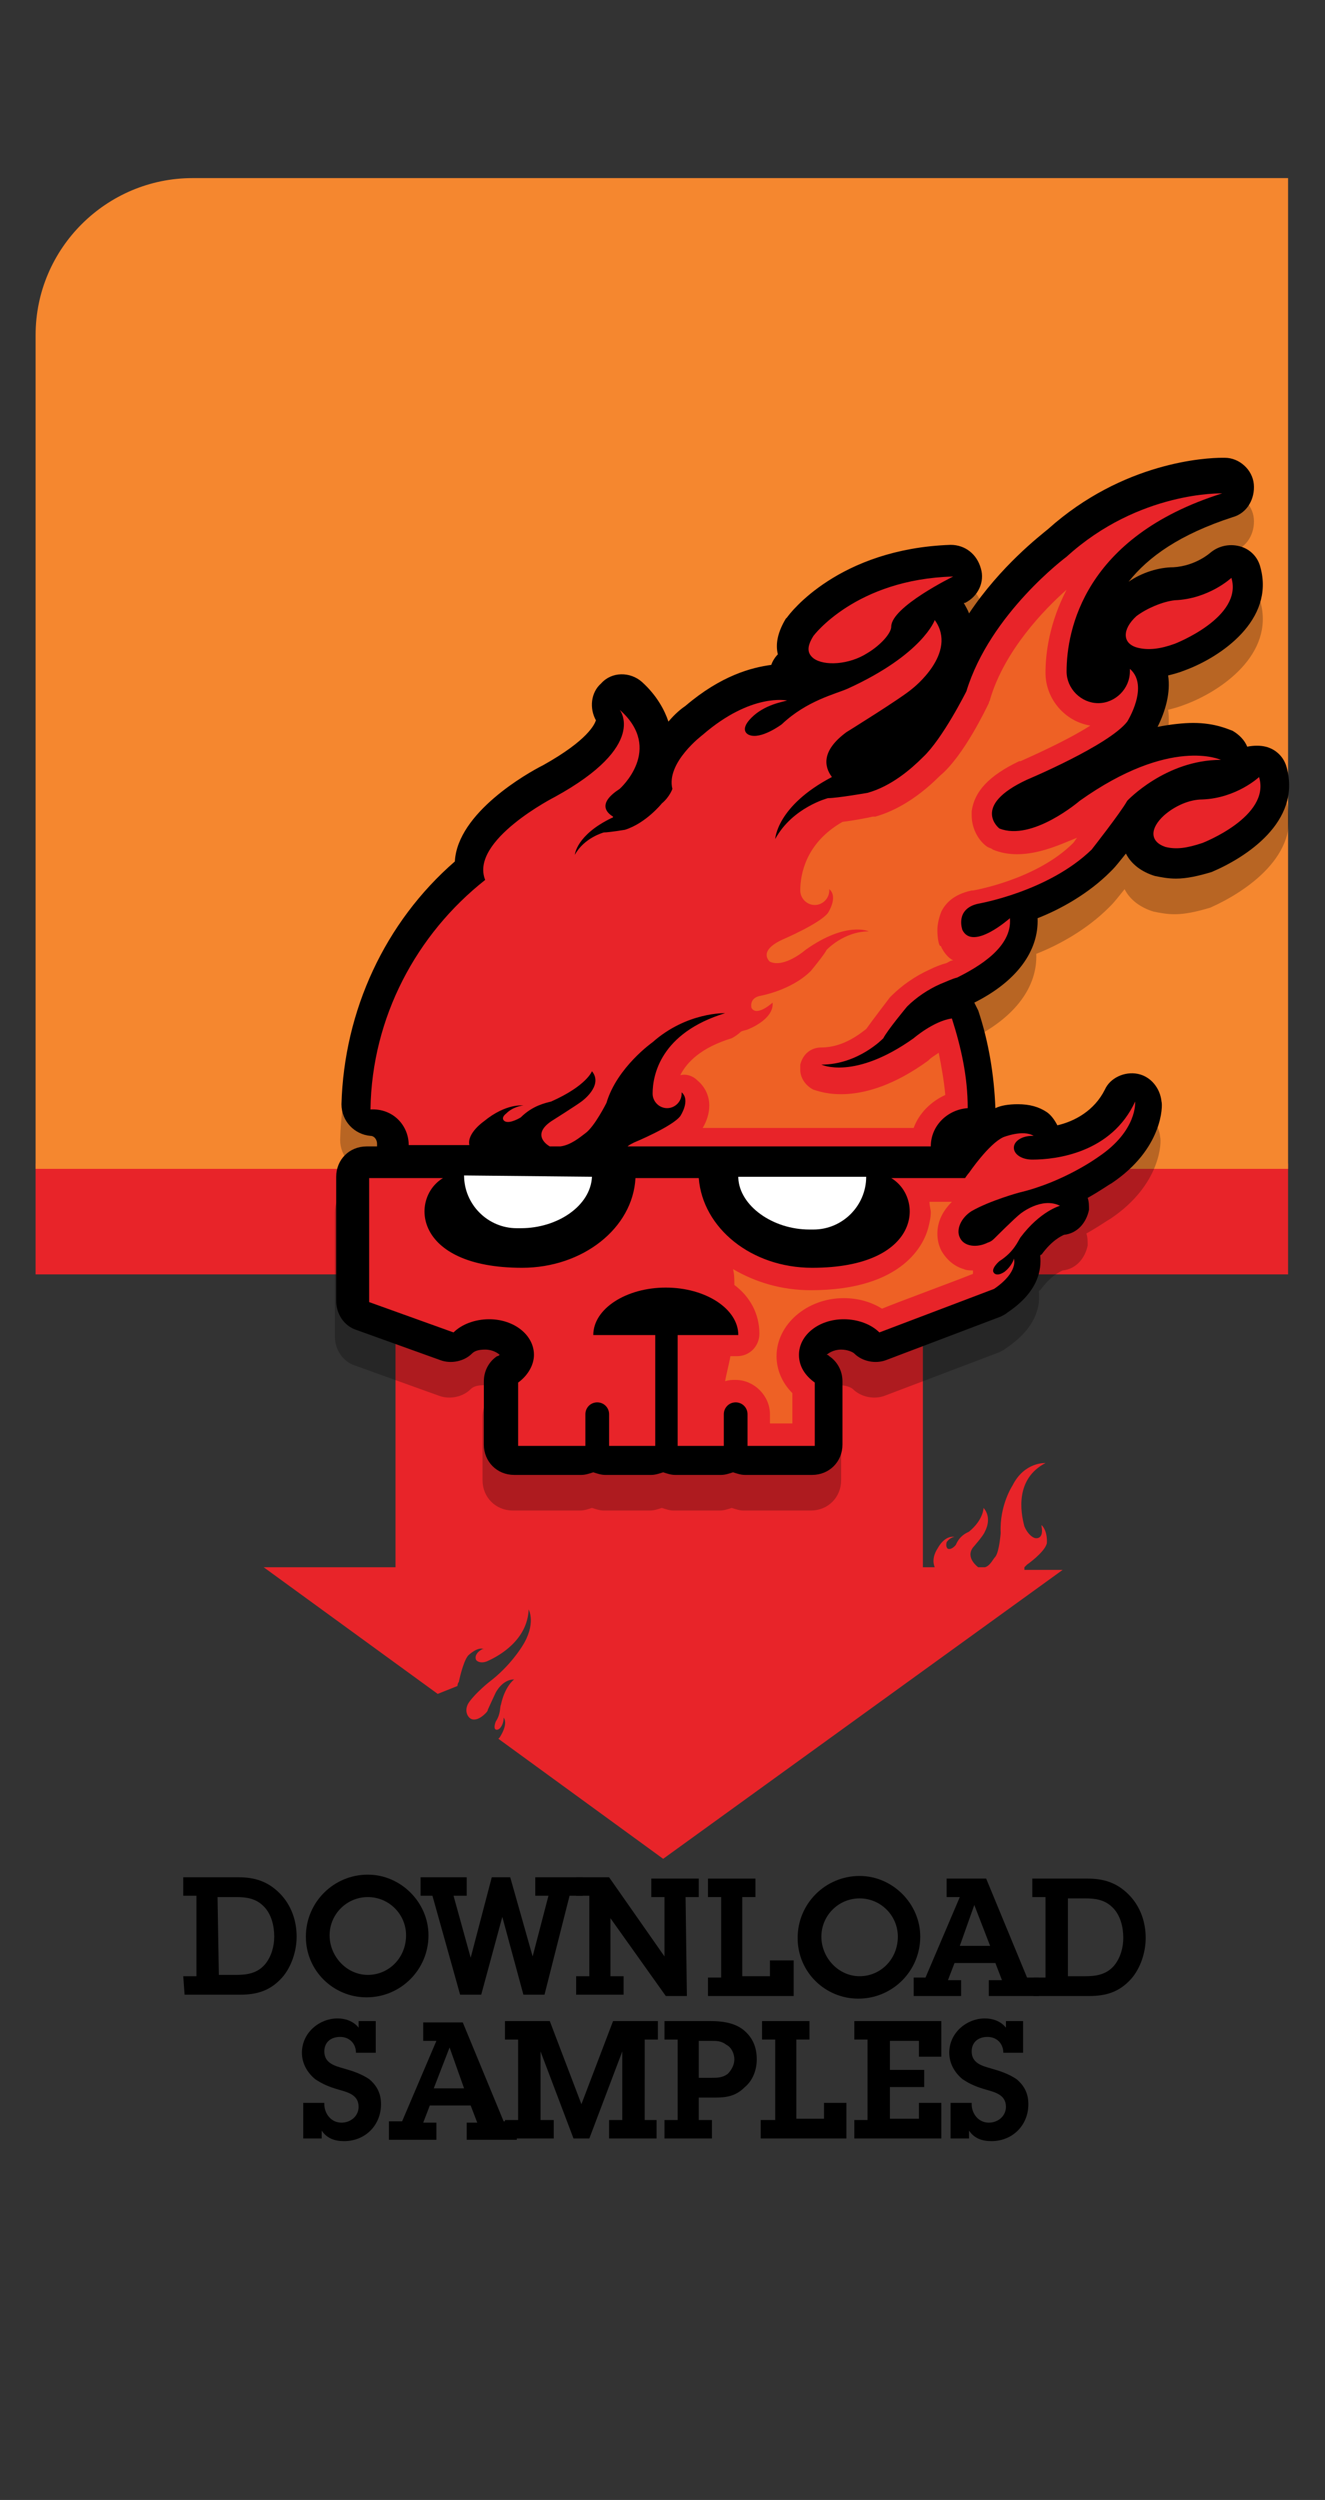 <?xml version="1.0" encoding="utf-8"?>
<!-- Generator: Adobe Illustrator 19.2.1, SVG Export Plug-In . SVG Version: 6.00 Build 0)  -->
<!DOCTYPE svg PUBLIC "-//W3C//DTD SVG 1.1//EN" "http://www.w3.org/Graphics/SVG/1.1/DTD/svg11.dtd">
<svg version="1.1" id="Layer_1" xmlns="http://www.w3.org/2000/svg" xmlns:xlink="http://www.w3.org/1999/xlink" x="0px" y="0px"
	 viewBox="0 0 100.5 189.5" style="enable-background:new 0 0 100.5 189.5;" xml:space="preserve">
<rect x="0" y="0" width="100.5" height="189.5" fill="#333333" stroke="none"/>
<style type="text/css">
	.st0{fill:#E82429;}
	.st1{fill:#F5872F;}
	.st2{opacity:0.25;}
	.st3{fill:#FFFFFF;}
	.st4{fill:#919295;}
	.st5{fill:#EE6125;}
	.st6{fill:#F69220;}
</style>
<path class="st0" d="M77.7,118.8c0.1-0.1,0.1-0.1,0.2-0.2c0,0,1.3-0.9,1.5-1.6c0,0,0.1-0.9-0.4-1.4h0c0,0,0,0,0,0.1
	c0.1,0.5,0,0.9-0.4,0.9c-0.3,0-0.7-0.4-0.9-0.9c0,0,0,0,0,0c0,0,0,0,0,0c-0.3-1.1-0.7-3.6,1.6-4.8c0,0-1.6-0.1-2.5,1.7
	c0,0-1,1.5-0.9,3.6c0,0-0.1,1.4-0.4,1.8c-0.2,0.2-0.4,0.7-0.8,0.8h-0.4c0,0,0,0-0.1,0c0,0-1-0.7-0.4-1.5c0,0,0.8-0.9,0.9-1.2
	c0,0,0.6-1-0.1-1.8c0,0,0,0.9-1.1,1.8c-0.2,0.1-0.7,0.3-1,1c0,0-0.3,0.4-0.6,0.3c0,0-0.2-0.1-0.1-0.5c0.2-0.3,0.5-0.4,0.6-0.4
	c0,0-0.7-0.2-1.3,0.9c0,0-0.5,0.7-0.2,1.4h-0.9V96.6h-40v22.2H20l13.2,9.6l1.5-0.6c0,0,0-0.2,0.1-0.3c0,0,0.3-1.5,0.7-2
	c0,0,0.7-0.7,1.2-0.5l0,0c0,0,0,0-0.1,0c-0.4,0.2-0.6,0.5-0.5,0.8c0.1,0.2,0.5,0.3,0.9,0.1c0,0,0,0,0,0c0,0,0,0,0,0
	c0.9-0.4,3-1.6,3.1-3.9c0,0,0.6,1.1-0.5,2.8c0,0-0.9,1.5-2.5,2.7c0,0-1,0.8-1.5,1.5c-0.3,0.4-0.3,0.9,0,1.2c0.3,0.3,0.8,0.1,1.2-0.3
	c0.1-0.1,0.2-0.2,0.2-0.3c0,0,0,0,0,0c0,0,0.5-1.1,0.6-1.3c0,0,0.5-1,1.4-1c0,0-0.7,0.5-1,1.9c-0.1,0.2,0,0.7-0.4,1.3
	c0,0-0.2,0.5,0,0.6c0,0,0.2,0.1,0.4-0.2c0.2-0.3,0.2-0.6,0.2-0.7c0,0,0.4,0.4-0.3,1.5l-0.1,0.1l12.5,9.1l30.3-21.9H77.7z"/>
<rect x="2.7" y="88.2" class="st0" width="95" height="8.4"/>
<path class="st1" d="M97.7,88.6V13.5H14.6c-6.5,0-11.9,5.3-11.9,11.9v63.2C2.7,88.6,97.7,88.6,97.7,88.6z"/>
<path d="M13.9,149.8h1v-6.1h-1v-1.4h4.2c1.2,0,2.2,0.3,3.1,1.2s1.3,2.1,1.3,3.3c0,1.1-0.4,2.3-1.1,3.1c-0.9,1-1.9,1.3-3.2,1.3H14
	L13.9,149.8L13.9,149.8z M16.6,149.7h1.3c0.8,0,1.6-0.1,2.2-0.8c0.5-0.6,0.7-1.4,0.7-2.1c0-0.8-0.2-1.7-0.8-2.3
	c-0.6-0.6-1.3-0.7-2.1-0.7h-1.4L16.6,149.7L16.6,149.7z"/>
<path d="M23.2,146.8c0-2.6,2.1-4.7,4.7-4.7c2.5,0,4.6,2.1,4.6,4.6c0,2.6-2.1,4.7-4.7,4.7C25.3,151.4,23.2,149.4,23.2,146.8z
	 M30.8,146.7c0-1.6-1.3-2.9-2.9-2.9s-2.9,1.3-2.9,2.9c0,1.6,1.3,3,2.9,3S30.8,148.4,30.8,146.7z"/>
<path d="M41.3,151.2h-1.6l-1.6-5.9l-1.6,5.9h-1.6l-2.1-7.5h-0.9v-1.4h3.5v1.4h-1l1.3,4.7l1.6-6.1h1.4l1.7,6l1.2-4.6h-1v-1.4h3.6v1.4
	h-1L41.3,151.2z"/>
<path d="M52.1,151.3h-1.6l-4.2-5.9v4.4h1v1.4h-3.6v-1.4h1v-6.1h-1v-1.4h2.5l4.2,6v-4.5h-1v-1.4H53v1.4h-1L52.1,151.3L52.1,151.3z"/>
<path d="M53.7,149.9h1v-6.1h-1v-1.4h3.6v1.4h-1v6h2.1v-1.2h1.8v2.7h-6.5V149.9z"/>
<path d="M60.5,146.9c0-2.6,2.1-4.7,4.7-4.7c2.5,0,4.6,2.1,4.6,4.6c0,2.6-2.1,4.7-4.7,4.7C62.6,151.5,60.5,149.5,60.5,146.9z
	 M68.1,146.8c0-1.6-1.3-2.9-2.9-2.9s-2.9,1.3-2.9,2.9c0,1.6,1.3,3,2.9,3C66.8,149.8,68.1,148.5,68.1,146.8z"/>
<path d="M75,150.1h1l-0.5-1.3h-3.1l-0.5,1.3h1v1.2h-3.6v-1.4h0.9l2.6-6.1h-1v-1.4h3l3.1,7.5h0.9v1.4H75V150.1z M73.9,144.4
	L73.9,144.4l-1.1,3.1h2.3L73.9,144.4z"/>
<path d="M78.3,149.9h1v-6.1h-1v-1.4h4.2c1.2,0,2.2,0.3,3.1,1.2s1.3,2.1,1.3,3.3c0,1.1-0.4,2.3-1.1,3.1c-0.9,1-1.9,1.3-3.2,1.3h-4.2
	v-1.4H78.3z M81,149.8h1.3c0.8,0,1.6-0.1,2.2-0.8c0.5-0.6,0.7-1.4,0.7-2.1c0-0.8-0.2-1.7-0.8-2.3c-0.6-0.6-1.3-0.7-2.1-0.7H81V149.8
	z"/>
<g class="st2">
	<path d="M97.6,60.8c-0.2-0.8-0.8-1.4-1.6-1.6c-0.4-0.1-0.9-0.1-1.4,0c-0.2-0.5-0.6-0.9-1.1-1.2c-0.3-0.1-1.3-0.6-3-0.6
		c-0.7,0-1.7,0.1-2.7,0.3c0.6-1.2,1-2.6,0.8-3.9c0.4-0.1,0.8-0.2,1.3-0.4c2.7-1,6.8-3.8,5.7-7.8c-0.2-0.8-0.8-1.4-1.6-1.6
		c-0.8-0.2-1.6,0-2.2,0.5c0,0-1.1,1-2.8,1.1c-1.1,0-2.4,0.4-3.4,1.1c1.5-1.9,3.9-3.6,7.9-4.9c1.1-0.3,1.7-1.4,1.6-2.5
		c-0.1-1.1-1.1-2-2.2-2l-0.2,0c-1.2,0-7.5,0.3-13.2,5.4c-0.6,0.5-3.6,2.8-6,6.4c-0.1-0.3-0.3-0.6-0.4-0.8c0,0,0,0,0.1,0
		c1-0.5,1.5-1.6,1.2-2.6C74.1,44.7,73.1,44,72,44c-8.5,0.3-12.2,5.2-12.4,5.5c0,0-0.1,0.1-0.1,0.1c-0.6,1-0.8,1.9-0.6,2.7
		c-0.2,0.2-0.4,0.5-0.5,0.8c-1.5,0.2-3.8,0.8-6.5,3.1c-0.3,0.2-0.8,0.6-1.3,1.2c-0.3-0.9-0.9-2-2-3c-0.9-0.8-2.3-0.8-3.1,0.1
		c-0.8,0.7-0.9,1.9-0.4,2.8c-0.1,0.3-0.6,1.5-4,3.4c-1.2,0.6-6.5,3.6-6.7,7.3c-5.3,4.6-8.4,11.3-8.6,18.4c0,1.3,1,2.3,2.2,2.4
		c0.3,0,0.5,0.3,0.5,0.6c0,0.1,0,0.1,0,0.2h-0.8c-1.3,0-2.3,1-2.3,2.3v9.4c0,1,0.6,1.9,1.5,2.2l6.4,2.3c0.8,0.3,1.8,0.1,2.4-0.5
		c0.2-0.2,0.5-0.3,1-0.3c0.6,0,1,0.3,1.1,0.4c0,0-0.1,0.1-0.2,0.1c-0.6,0.4-1,1.1-1,1.9v4.8c0,1.3,1,2.3,2.3,2.3h5.1
		c0.3,0,0.6-0.1,0.9-0.2c0.3,0.1,0.6,0.2,0.9,0.2h3.5c0.3,0,0.6-0.1,0.9-0.2c0.3,0.1,0.6,0.2,0.9,0.2h3.5c0.3,0,0.6-0.1,0.9-0.2
		c0.3,0.1,0.6,0.2,0.9,0.2h5.1c1.3,0,2.3-1,2.3-2.3v-4.8c0-0.8-0.4-1.5-1-1.9c-0.1-0.1-0.1-0.1-0.2-0.1c0.1-0.1,0.5-0.4,1.1-0.4
		c0.5,0,0.9,0.2,1,0.3c0.6,0.6,1.6,0.8,2.4,0.5l8.7-3.3c0.2-0.1,0.4-0.2,0.5-0.3c2.4-1.6,2.6-3.3,2.5-4.3c0,0,0-0.1,0.1-0.1l0,0
		c0.8-1.1,1.5-1.4,1.7-1.5c1-0.1,1.7-0.9,1.9-1.9c0-0.3,0-0.6-0.1-0.9c0.9-0.5,1.6-1,1.8-1.1c3.9-2.6,3.9-5.9,3.8-6.2
		c-0.1-1-0.8-1.9-1.8-2.1c-1-0.2-2.1,0.3-2.5,1.2c-0.8,1.6-2.3,2.4-3.6,2.7c-0.2-0.4-0.5-0.8-0.8-1c-0.6-0.4-1.3-0.6-2.2-0.6
		c-0.7,0-1.3,0.1-1.7,0.3c-0.1-2.5-0.5-5-1.3-7.4c-0.1-0.2-0.2-0.4-0.3-0.6c3.2-1.6,4.9-3.9,4.8-6.4c1.8-0.7,3.9-1.9,5.5-3.5
		c0.1-0.1,0.1-0.1,0.2-0.2c0.2-0.2,0.6-0.7,1-1.2c0.4,0.8,1.2,1.4,2.2,1.7c0.5,0.1,1,0.2,1.6,0.2c0.8,0,1.7-0.2,2.7-0.5
		C94.5,67.6,98.7,64.8,97.6,60.8z"/>
</g>
<path d="M97.6,58.2c-0.2-0.8-0.8-1.4-1.6-1.6c-0.4-0.1-0.9-0.1-1.4,0c-0.2-0.5-0.6-0.9-1.1-1.2c-0.3-0.1-1.3-0.6-3-0.6
	c-0.7,0-1.7,0.1-2.7,0.3c0.6-1.2,1-2.6,0.8-3.9c0.4-0.1,0.8-0.2,1.3-0.4c2.7-1,6.8-3.8,5.7-7.8c-0.2-0.8-0.8-1.4-1.6-1.6
	c-0.8-0.2-1.6,0-2.2,0.5c0,0-1.1,1-2.8,1.1c-1.1,0-2.4,0.4-3.4,1.1c1.5-1.9,3.9-3.6,7.9-4.9c1.1-0.3,1.7-1.4,1.6-2.5
	c-0.1-1.1-1.1-2-2.2-2l-0.2,0c-1.2,0-7.5,0.3-13.2,5.4c-0.6,0.5-3.6,2.8-6,6.4c-0.1-0.3-0.3-0.6-0.4-0.8c0,0,0,0,0.1,0
	c1-0.5,1.5-1.6,1.2-2.6c-0.3-1.1-1.2-1.8-2.3-1.8c-8.5,0.3-12.2,5.2-12.4,5.5c0,0-0.1,0.1-0.1,0.1c-0.6,1-0.8,1.9-0.6,2.7
	c-0.2,0.2-0.4,0.5-0.5,0.8c-1.5,0.2-3.8,0.8-6.5,3.1c-0.3,0.2-0.8,0.6-1.3,1.2c-0.3-0.9-0.9-2-2-3c-0.9-0.8-2.3-0.8-3.1,0.1
	c-0.8,0.7-0.9,1.9-0.4,2.8c-0.1,0.3-0.6,1.5-4,3.4c-1.2,0.6-6.5,3.6-6.7,7.3c-5.3,4.6-8.4,11.3-8.6,18.4c0,1.3,1,2.3,2.2,2.4
	c0.3,0,0.5,0.3,0.5,0.6c0,0.1,0,0.1,0,0.2h-0.8c-1.3,0-2.3,1-2.3,2.3v9.4c0,1,0.6,1.9,1.5,2.2l6.4,2.3c0.8,0.3,1.8,0.1,2.4-0.5
	c0.2-0.2,0.5-0.3,1-0.3c0.6,0,1,0.3,1.1,0.4c0,0-0.1,0.1-0.2,0.1c-0.6,0.4-1,1.1-1,1.9v4.8c0,1.3,1,2.3,2.3,2.3h5.1
	c0.3,0,0.6-0.1,0.9-0.2c0.3,0.1,0.6,0.2,0.9,0.2h3.5c0.3,0,0.6-0.1,0.9-0.2c0.3,0.1,0.6,0.2,0.9,0.2h3.5c0.3,0,0.6-0.1,0.9-0.2
	c0.3,0.1,0.6,0.2,0.9,0.2h5.1c1.3,0,2.3-1,2.3-2.3v-4.8c0-0.8-0.4-1.5-1-1.9c-0.1-0.1-0.1-0.1-0.2-0.1c0.1-0.1,0.5-0.4,1.1-0.4
	c0.5,0,0.9,0.2,1,0.3c0.6,0.6,1.6,0.8,2.4,0.5l8.7-3.3c0.2-0.1,0.4-0.2,0.5-0.3c2.4-1.6,2.6-3.3,2.5-4.3c0,0,0-0.1,0.1-0.1l0,0
	c0.8-1.1,1.5-1.4,1.7-1.5c1-0.1,1.7-0.9,1.9-1.9c0-0.3,0-0.6-0.1-0.9c0.9-0.5,1.6-1,1.8-1.1c3.9-2.6,3.9-5.9,3.8-6.2
	c-0.1-1-0.8-1.9-1.8-2.1c-1-0.2-2.1,0.3-2.5,1.2c-0.8,1.6-2.3,2.4-3.6,2.7c-0.2-0.4-0.5-0.8-0.8-1c-0.6-0.4-1.3-0.6-2.2-0.6
	c-0.7,0-1.3,0.1-1.7,0.3c-0.1-2.5-0.5-5-1.3-7.4c-0.1-0.2-0.2-0.4-0.3-0.6c3.2-1.6,4.9-3.9,4.8-6.4c1.8-0.7,3.9-1.9,5.5-3.5
	c0.1-0.1,0.1-0.1,0.2-0.2c0.2-0.2,0.6-0.7,1-1.2c0.4,0.8,1.2,1.4,2.2,1.7c0.5,0.1,1,0.2,1.6,0.2c0.8,0,1.7-0.2,2.7-0.5
	C94.5,65,98.7,62.3,97.6,58.2z"/>
<path class="st3" d="M44.9,89.2c-0.1,2.2-2.6,3.9-5.4,3.9c-0.1,0-0.2,0-0.2,0c0,0-0.1,0-0.1,0c-2.2,0-4-1.8-4-4c0,0,0,0,0,0
	L44.9,89.2C44.9,89.2,44.9,89.2,44.9,89.2z"/>
<path class="st3" d="M61.7,93.2c0,0-0.1,0-0.1,0c-0.1,0-0.1,0-0.2,0c-2.8,0-5.3-1.8-5.4-3.9c0,0,0,0,0-0.1h9.7c0,0,0,0,0,0
	C65.7,91.4,63.9,93.2,61.7,93.2z"/>
<g>
	<g>
		<path class="st0" d="M31,86.8h4.6c-0.2-0.9,1.1-1.8,1.1-1.8c1.7-1.4,3-1.2,3-1.2c-0.1,0-0.8,0.1-1.3,0.6c-0.5,0.4-0.1,0.6-0.1,0.6
			c0.4,0.2,1.2-0.3,1.2-0.3c0.9-0.9,1.9-1.1,2.3-1.2c2.7-1.2,3.1-2.3,3.1-2.3c0.9,1.1-0.8,2.3-0.8,2.3c-0.4,0.3-2.3,1.5-2.3,1.5
			c-1.6,1.1-0.1,1.9-0.1,1.9c0,0,0.1,0,0.2,0h0.6c0.8-0.1,1.5-0.7,1.9-1c0.7-0.5,1.6-2.3,1.6-2.3c0.8-2.7,3.5-4.6,3.5-4.6
			c2.6-2.3,5.5-2.2,5.5-2.2c-4.9,1.5-5.5,4.7-5.5,6.1c0,0,0,0,0,0c0,0,0,0,0,0c0,0.6,0.5,1.1,1.1,1.1c0.6,0,1.1-0.5,1.1-1.1
			c0,0,0-0.1,0-0.1h0c0.7,0.6-0.1,1.8-0.1,1.8c-0.6,0.8-3.5,2-3.5,2c-0.2,0.1-0.4,0.2-0.5,0.3h23c0-1.6,1.3-2.8,2.8-2.9
			c0-2.4-0.5-4.6-1.2-6.8c-1.4,0.2-2.9,1.5-2.9,1.5c-4.5,3.2-7,2-7,2c2.8,0,4.7-2,4.7-2c0.3-0.6,1.8-2.4,1.8-2.4
			c0.7-0.7,1.6-1.3,2.5-1.7c0,0,0,0,0,0c0,0,0,0,0,0c0.5-0.2,0.9-0.4,1.3-0.5c1.6-0.8,4.2-2.3,4-4.5c0,0-2.8,2.5-3.6,0.9
			c0,0-0.6-1.6,1.2-2c0,0,5.3-0.9,8.6-4.1c0,0,2.2-2.8,2.7-3.7c0,0,2.9-3.1,7.1-3.1c0,0-3.8-1.8-10.7,3.1c0,0-3.6,3.1-6.1,2.1
			c0,0-2.2-1.7,2.1-3.7c0,0,6.2-2.6,7.6-4.4c0,0,1.7-2.7,0.2-4c0,0,0,0,0,0c0,0.1,0,0.1,0,0.2c0,1.3-1.1,2.4-2.4,2.4
			c-1.3,0-2.4-1.1-2.4-2.4c0,0,0,0,0,0c0,0,0,0,0,0c0-3.1,1.3-10.2,11.8-13.5c0,0-6.3-0.2-11.8,4.8c0,0-5.8,4.3-7.6,10.2
			c0,0-1.8,3.6-3.3,5c-0.9,0.9-2.4,2.2-4.2,2.7c0,0-2.3,0.4-3,0.4c0,0-2.7,0.7-4,3.1c0,0,0.1-2.5,4.3-4.7c-0.6-0.8-0.8-2,1.1-3.4
			c0,0,4.2-2.6,5-3.3c0,0,3.5-2.7,1.7-5.2c0,0-0.9,2.6-6.6,5.2c-0.9,0.4-3.1,0.9-5,2.7c0,0-1.6,1.2-2.5,0.8c0,0-0.8-0.3,0.2-1.3
			c1-1,2.4-1.2,2.7-1.3c0,0-2.7-0.6-6.4,2.6c0,0-2.8,2.1-2.3,4.1c0,0-0.2,0.6-0.8,1.1l0,0c0,0-1.2,1.5-2.8,2c0,0-1.2,0.2-1.6,0.2
			c0,0-1.5,0.4-2.2,1.7c0,0,0.1-1.5,2.8-2.8c0,0,0.1,0,0.1-0.1c-0.5-0.3-1.2-1,0.5-2.1c0,0,3.4-3,0-6c0,0,2.2,2.7-4.9,6.6
			c0,0-6.5,3.3-5.3,6.3c-5.2,4.1-8.6,10.4-8.7,17.4C29.8,84,31,85.3,31,86.8z M61.7,49.9c0.8,0.6,2.7,0.5,4.1-0.4
			c1-0.6,1.8-1.5,1.8-2c0-1.5,4.7-3.8,4.7-3.8c-7.4,0.2-10.6,4.5-10.6,4.5C61.2,49,61.2,49.5,61.7,49.9z M86.2,46.7
			c-1.1,1-1.1,2.1,0.1,2.4c0.8,0.2,1.7,0.1,2.8-0.3c0,0,5.2-2,4.3-5c0,0-1.7,1.6-4.3,1.7C88.2,45.6,87,46.1,86.2,46.7z M78.3,87.9
			C78.3,87.9,78.3,87.9,78.3,87.9C78.3,87.9,78.3,87.9,78.3,87.9c-0.8,0-1.4-0.4-1.4-0.9c0-0.5,0.6-0.9,1.4-0.9c0,0,0.1,0,0.1,0l0,0
			c-0.8-0.5-2.3,0.1-2.3,0.1c-1.1,0.5-2.6,2.7-2.6,2.7c-0.1,0.1-0.3,0.4-0.3,0.4h-5.6c2.5,1.5,2.3,6.8-6,6.8c-4.6,0-8.3-3-8.6-6.8
			h-4.8c-0.2,3.8-4,6.8-8.6,6.8c-8.3,0-8.5-5.3-6-6.8h-5.6v9.4l6.4,2.3c0.6-0.6,1.6-1,2.7-1c1.9,0,3.4,1.2,3.4,2.7
			c0,0.8-0.5,1.6-1.2,2.1v4.8h5.1v-2.4c0-0.5,0.4-0.9,0.9-0.9c0.5,0,0.9,0.4,0.9,0.9v2.4h3.5v-8.4H45c0-2,2.5-3.6,5.5-3.6
			c3,0,5.5,1.6,5.5,3.6h-4.6l0,8.4h3.5v-2.4c0-0.5,0.4-0.9,0.9-0.9c0.5,0,0.9,0.4,0.9,0.9v2.4h5.1v-4.8c-0.7-0.5-1.2-1.2-1.2-2.1
			c0-1.5,1.5-2.7,3.4-2.7c1.1,0,2.1,0.4,2.7,1l8.7-3.3c1.9-1.3,1.5-2.3,1.5-2.3c0,0.1-0.2,0.6-0.7,1c-0.6,0.4-0.8,0.1-0.8,0.1
			c-0.3-0.3,0.4-0.9,0.4-0.9c1.1-0.7,1.4-1.5,1.6-1.8c1.5-2,3-2.4,3-2.4c-1.4-0.7-3,0.6-3,0.6c-0.4,0.3-1.9,1.8-1.9,1.8c0,0,0,0,0,0
			c-0.2,0.2-0.3,0.3-0.6,0.4c-0.8,0.4-1.8,0.3-2.1-0.4c-0.3-0.6,0.1-1.5,0.9-2c1.4-0.8,3.6-1.4,3.6-1.4c3.4-0.8,6-2.7,6-2.7
			c3-2,2.8-4.2,2.8-4.2C84.3,87.4,80.1,87.9,78.3,87.9z M95.5,58.9c0,0-1.7,1.6-4.3,1.7c-1,0-2.1,0.5-2.9,1.2c-1.1,1-1.1,2,0.1,2.4
			c0.8,0.2,1.6,0.1,2.8-0.3C91.2,63.9,96.4,61.9,95.5,58.9z"/>
		<path class="st4" d="M65.9,47.6L65.9,47.6C65.9,47.6,65.9,47.6,65.9,47.6C65.9,47.6,65.9,47.6,65.9,47.6z M60.7,51.4
			C60.7,51.4,60.7,51.3,60.7,51.4C60.7,51.3,60.7,51.3,60.7,51.4C60.7,51.3,60.7,51.3,60.7,51.4z"/>
		<path class="st5" d="M73.8,96.5c0-0.1,0-0.1,0-0.2c-0.2,0-0.5,0-0.7-0.1c-0.7-0.2-1.3-0.7-1.7-1.4c-0.2-0.4-0.3-0.8-0.3-1.3
			c0-0.9,0.4-1.7,1.1-2.4c-0.5,0-0.9,0-1.7,0c0,0.3,0.1,0.6,0.1,0.8c0,0.4-0.1,0.8-0.2,1.2c-0.3,1.1-1.8,4.7-8.9,4.7
			c-2.2,0-4.2-0.6-5.9-1.6c0.1,0.4,0.1,0.8,0.1,1.2c1.2,0.9,1.9,2.2,1.9,3.7c0,0.9-0.7,1.7-1.7,1.7c0,0-0.2,0-0.5,0
			c-0.1,0.6-0.3,1.3-0.4,1.9c0.3-0.1,0.5-0.1,0.8-0.1c1.4,0,2.6,1.2,2.6,2.6c0,0,0,0.4,0,0.7c0.8,0,1,0,1.7,0c0-1.1,0-1.7,0-2.3
			c-0.8-0.8-1.2-1.8-1.2-2.8c0-2.4,2.3-4.4,5.1-4.4c1.1,0,2.1,0.3,2.9,0.8c1.2-0.5,5.3-2,6.8-2.6C73.8,96.6,73.8,96.5,73.8,96.5z"/>
		<g>
			<path class="st5" d="M75.3,64.4c-0.1-0.1-0.2-0.1-0.4-0.2c-0.6-0.4-1.2-1.3-1.2-2.4c0-0.1,0-0.2,0-0.3c0.2-1.5,1.3-2.7,3.6-3.8
				c0,0,0,0,0.1,0c1.8-0.8,3.9-1.8,5.3-2.7c-1.9-0.3-3.4-2-3.4-4c0,0,0,0,0,0c0-1.5,0.3-3.8,1.6-6.3c-1.7,1.5-4.7,4.6-5.8,8.3
				c0,0.1-0.1,0.2-0.1,0.3c-0.2,0.4-1.9,4-3.7,5.5c0,0,0,0,0.1-0.1c0,0-0.1,0.1-0.1,0.1c0,0,0,0,0,0c-1.1,1.1-2.8,2.5-4.9,3.1
				c-0.1,0-0.1,0-0.2,0c-0.4,0.1-1.5,0.3-2.3,0.4c-2.8,1.6-3.2,4-3.2,5.2c0,0,0,0,0,0s0,0,0,0c0,0.6,0.5,1.1,1.1,1.1
				c0.6,0,1.1-0.5,1.1-1.1c0,0,0-0.1,0-0.1l0,0c0.7,0.6-0.1,1.8-0.1,1.8c-0.6,0.8-3.4,2-3.4,2c-2,0.9-1,1.7-1,1.7
				c1.1,0.5,2.7-0.9,2.7-0.9c3.1-2.2,4.8-1.4,4.8-1.4c-1.9,0-3.2,1.4-3.2,1.4c-0.2,0.4-1.2,1.6-1.2,1.6c-1.5,1.5-3.9,1.9-3.9,1.9
				c-0.8,0.2-0.6,0.9-0.6,0.9c0.4,0.7,1.6-0.4,1.6-0.4c0.1,1-1.1,1.7-1.8,2c-0.2,0.1-0.4,0.1-0.6,0.2c0,0,0,0,0,0c0,0,0,0,0,0l0,0
				c-0.2,0.2-0.5,0.4-0.7,0.5c-2.3,0.7-3.4,1.8-3.9,2.8c0.4-0.1,0.9,0,1.3,0.4c0.6,0.5,0.9,1.2,0.9,1.9c0,0.6-0.2,1.2-0.5,1.7
				c5.9,0,14.3,0,16,0c0.4-1.1,1.3-2,2.4-2.5c-0.1-1.1-0.3-2.2-0.5-3.2c-0.3,0.2-0.6,0.4-0.7,0.5c0,0-0.1,0.1-0.1,0.1
				c-5.1,3.7-8.3,2.3-8.7,2.2c-0.6-0.3-1-0.9-1-1.5c0-0.1,0-0.2,0-0.4c0.2-0.8,0.8-1.3,1.6-1.3c1.7,0,3-1.1,3.4-1.4
				c0.5-0.7,1.5-2,1.8-2.4c0,0,0.1-0.1,0.1-0.1c0.8-0.8,1.8-1.5,2.9-2l0,0c0.4-0.2,0.9-0.4,1.3-0.5c0.2-0.1,0.3-0.2,0.5-0.2
				c-0.4-0.2-0.7-0.6-0.9-1c0,0,0-0.1-0.1-0.1c-0.1-0.1-0.2-0.6-0.2-1.2c0-0.4,0.1-0.9,0.3-1.4c0.3-0.6,0.9-1.3,2.3-1.6
				c0,0,0.1,0,0.1,0c0,0,4.8-0.8,7.6-3.6c0.1-0.1,0.2-0.3,0.3-0.4C80.4,64,77.7,65.4,75.3,64.4z"/>
			<path class="st6" d="M72.1,72.6c0,0-0.1,0-0.1,0c0,0,0,0,0,0C72,72.6,72,72.6,72.1,72.6z"/>
		</g>
	</g>
</g>
<g>
	<path d="M24.6,159.5c0,0.7,0.5,1.4,1.3,1.4c0.7,0,1.3-0.5,1.3-1.2c0-0.9-0.8-1.1-1.5-1.3c-0.7-0.2-1.2-0.4-1.8-0.8
		c-0.6-0.5-1-1.2-1-2c0-1.5,1.3-2.6,2.7-2.6c0.6,0,1.2,0.2,1.6,0.7v-0.5h1.3v2.4H27c0-0.7-0.5-1.2-1.2-1.2c-0.7,0-1.2,0.4-1.2,1.1
		c0,0.9,0.8,1.1,1.5,1.3c0.7,0.2,1.3,0.4,1.9,0.8c0.6,0.5,0.9,1.1,0.9,1.9c0,1.6-1.2,2.8-2.8,2.8c-0.7,0-1.3-0.2-1.7-0.8v0.6H23
		v-2.7H24.6z"/>
	<path d="M35.2,160.9h1l-0.5-1.3h-3.1l-0.5,1.3h1v1.3h-3.6v-1.4h1l2.6-6.1h-1v-1.4h3l3.1,7.5h1v1.4h-3.8V160.9z M34.1,155.2
		L34.1,155.2l-1.2,3.1h2.3L34.1,155.2z"/>
	<path d="M48.8,160.7h1v1.4h-3.6v-1.4h1v-5.2l-2.5,6.6h-1.2l-2.5-6.6v5.2h1v1.4h-3.7v-1.4h1v-6.1h-1v-1.4h3.4l2.4,6.3l2.4-6.3h3.4
		v1.4h-1V160.7z"/>
	<path d="M53.9,153.2c0.8,0,1.7,0.1,2.4,0.6c0.8,0.6,1.1,1.4,1.1,2.3c0,0.8-0.3,1.6-0.9,2.1c-0.7,0.7-1.4,0.8-2.3,0.8H53v1.7h1v1.4
		h-3.6v-1.4h1v-6.1h-1v-1.4H53.9z M54,157.5c0.4,0,0.8,0,1.2-0.3c0.3-0.3,0.5-0.7,0.5-1.1c0-0.4-0.2-0.9-0.6-1.1
		c-0.4-0.3-0.7-0.3-1.2-0.3H53v2.8H54z"/>
	<path d="M57.8,160.7h1v-6.1h-1v-1.4h3.6v1.4h-1v6h2.1v-1.2h1.7v2.7h-6.5V160.7z"/>
	<path d="M64.8,160.7h1v-6.1h-1v-1.4h6.6v2.7h-1.7v-1.2h-2.2v2.2h2.6v1.3h-2.6v2.4h2.2v-1.2h1.7v2.7h-6.6V160.7z"/>
	<path d="M73.7,159.5c0,0.7,0.5,1.4,1.3,1.4c0.7,0,1.3-0.5,1.3-1.2c0-0.9-0.8-1.1-1.5-1.3c-0.7-0.2-1.2-0.4-1.8-0.8
		c-0.6-0.5-1-1.2-1-2c0-1.5,1.3-2.6,2.7-2.6c0.6,0,1.2,0.2,1.6,0.7v-0.5h1.3v2.4h-1.5c0-0.7-0.5-1.2-1.2-1.2s-1.2,0.4-1.2,1.1
		c0,0.9,0.8,1.1,1.5,1.3c0.7,0.2,1.3,0.4,1.9,0.8c0.6,0.5,0.9,1.1,0.9,1.9c0,1.6-1.2,2.8-2.8,2.8c-0.7,0-1.3-0.2-1.7-0.8v0.6h-1.4
		v-2.7H73.7z"/>
</g>
</svg>
